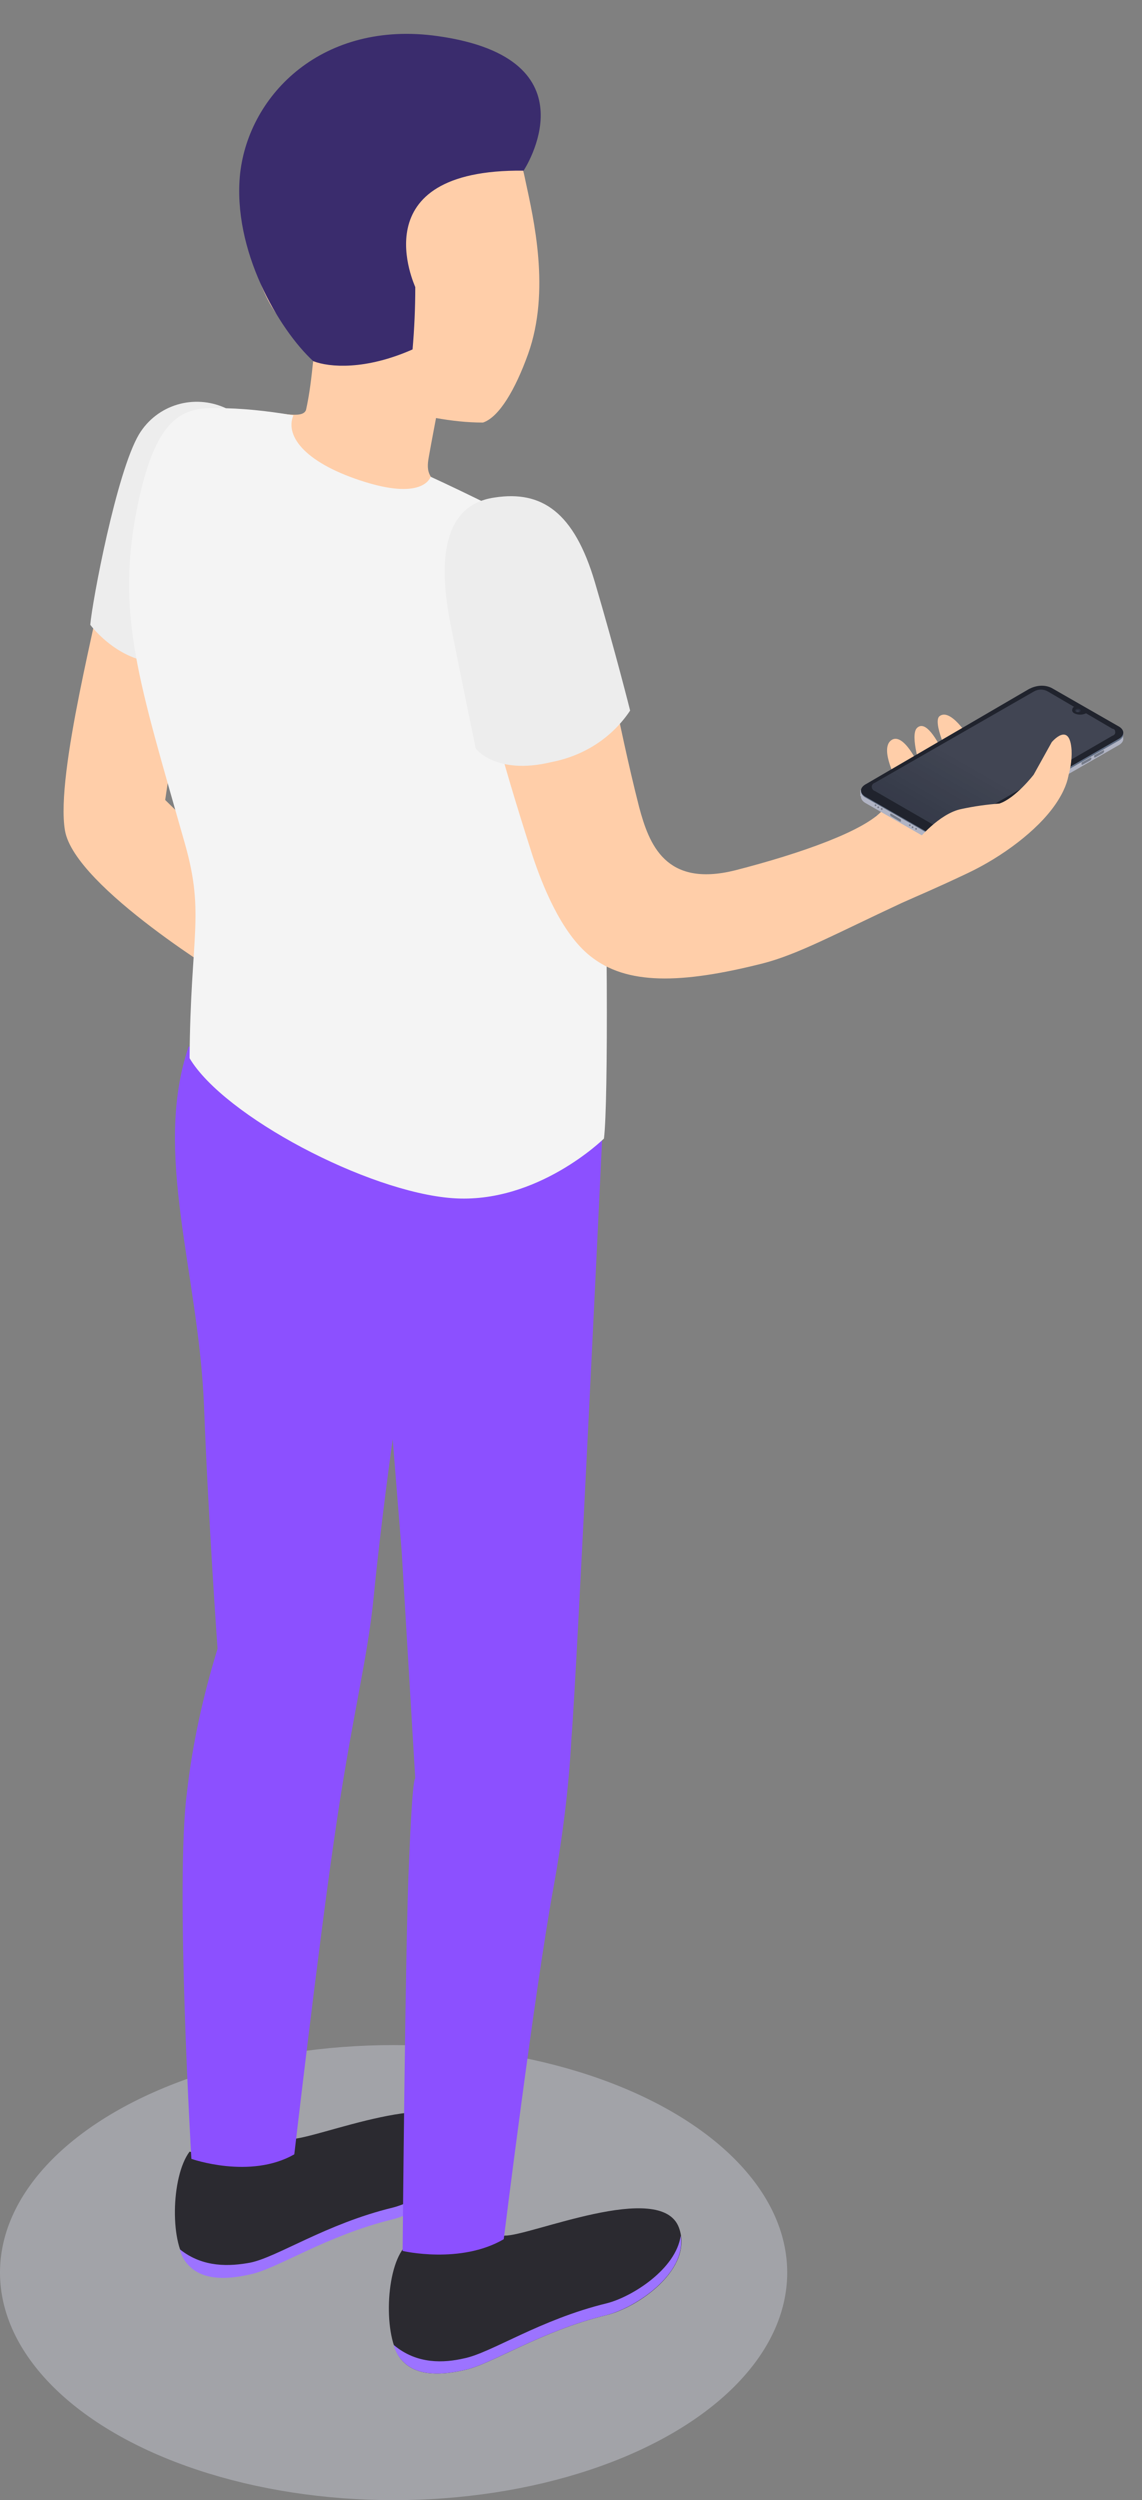 <?xml version="1.0" encoding="utf-8"?>
<!-- Generator: Adobe Illustrator 21.0.0, SVG Export Plug-In . SVG Version: 6.00 Build 0)  -->
<svg version="1.1" id="Layer_1" xmlns="http://www.w3.org/2000/svg" xmlns:xlink="http://www.w3.org/1999/xlink" x="0px" y="0px"
	 viewBox="0 0 126.5 276.9" style="enable-background:new 0 0 126.5 276.9;" xml:space="preserve">
<rect x="0" y="0" width="126.5" height="276.9" fill="#808080" stroke="none"/>
<style type="text/css">
	.st0{opacity:0.4;fill:#D6D8E5;enable-background:new    ;}
	.st1{fill:#FFCEA9;}
	.st2{fill:#EDEDED;}
	.st3{fill:#2B2A30;}
	.st4{fill:#9C73FF;}
	.st5{fill:#8C50FF;}
	.st6{fill:#F4F4F4;}
	.st7{fill:#3A2C6D;}
	.st8{fill:#B1B4C4;}
	.st9{fill:#616E84;}
	.st10{fill:#757B89;}
	.st11{fill:#20232D;}
	.st12{fill:#2B303F;}
	.st13{opacity:0.5;fill:url(#SVGID_1_);enable-background:new    ;}
	.st14{opacity:0.1;fill:#FFFFFF;enable-background:new    ;}
</style>
<title>Online_shopping_SVG</title>
<g id="Слой_2">
	<g id="Слой_1-2">
		<g id="Men_2">
			<ellipse class="st0" cx="43.6" cy="251.7" rx="43.6" ry="25.2"/>
			<path id="_Контур_" class="st1" d="M11.6,63.2C11.1,67.4,6.1,85.7,7.2,92s18.4,16.7,18.4,16.7L27.9,98l-9.6-9.4l2.6-17.7
				L11.6,63.2z"/>
			<path id="_Контур_2" class="st2" d="M25,45.2c-3.5-1.6-7.6-0.4-9.6,2.9c-2.5,4.2-5.2,18.6-5.4,21.1c0,0,3.6,4.9,8.9,4.1
				L25,45.2z"/>
			<path class="st3" d="M44.7,249c3.8,1,7.8,0.6,11.2-1.4c2.7,0.1,17.3-6.2,19.3-0.9c1.7,4.6-4.6,8.9-8,9.7
				c-7.4,1.8-12.8,5.5-15.8,6.1c-2.2,0.5-5.1,0.8-6.8-1C42.5,259.4,42.6,251.7,44.7,249z"/>
			<path class="st4" d="M51.4,261.2c3-0.6,8.4-4.3,15.8-6.1c2.8-0.7,7.7-3.8,8.2-7.5c0.7,4.2-5,8-8.2,8.8
				c-7.4,1.8-12.8,5.5-15.8,6.1c-2.2,0.5-5.1,0.8-6.8-1c-0.5-0.5-0.8-1.1-1-1.8C46.2,261.9,49.2,261.7,51.4,261.2z"/>
			<path class="st3" d="M21,238.3c3.8,1,7.8,0.6,11.2-1.4c2.7,0.1,17.3-6.2,19.3-0.9c1.7,4.6-4.6,8.9-8,9.7
				c-7.4,1.8-12.8,5.5-15.8,6.1c-2.2,0.5-5.1,0.8-6.8-1C18.8,248.8,18.9,241.1,21,238.3z"/>
			<path class="st4" d="M27.7,250.6c3-0.6,8.4-4.3,15.8-6.1c2.8-0.7,7.7-3.8,8.2-7.5c0.7,4.2-5,8-8.2,8.8
				c-7.4,1.8-12.8,5.5-15.8,6.1c-2.2,0.5-5.1,0.8-6.8-1c-0.5-0.5-0.8-1.1-1-1.8C22.5,251.2,25.5,251,27.7,250.6z"/>
			<path id="_Контур_3" class="st5" d="M20.7,198.6c0.6-5.4,1.8-10.8,3.4-16c0,0-1-13.8-1.5-26.9c-0.6-14.8-5.7-28-1.7-39.8
				l45.8,10.2c0,0-2.8,59.3-3.4,66.4c-0.3,5.6-1,11.1-2,16.6c-2.1,11.5-5.5,38.9-5.5,38.9c-4.8,2.8-11.2,1.3-11.2,1.3
				s0.3-34.6,0.7-42.9c0.4-10.1,0.7-9.4,0.7-9.4l-1.5-25.1l-1-12.5c0,0-1.3,9.2-2.1,17.4c-0.7,7.2-2.5,13.6-4.4,27
				c-1.7,11.6-4.4,34.8-4.4,34.8c-4.9,2.8-11.4,0.5-11.4,0.5S19.4,208.7,20.7,198.6z"/>
			<path id="_Контур_4" class="st1" d="M27.4,45.4c3.5,0.2,6.1,1.1,6.5,0c0.4-1.8,0.6-3.6,0.8-5.5c-0.4-1-0.8-2.1-0.8-2.1
				c-4.4-2.7-5.8-7.4-6.4-13c-1-9.4,4.1-17.7,13.6-18.7c8.9-0.9,15.4,5.3,17.1,13.9c0.9,4.2,2.8,12.2,0.3,19.2c-1.4,3.9-3.2,7-5,7.6
				c-1.8,0-3.5-0.2-5.2-0.5l0,0c0,0-0.5,2.6-0.8,4.3s-0.2,2.6,3.2,4.6s-5.1,6.3-10.6,5.9s-11.7-3.7-13.4-7.3
				C24.9,50,25,45.3,27.4,45.4z"/>
			<path id="_Контур_5" class="st6" d="M32.5,46c-1,2.4,1.5,5.4,8,7.4s7.2-0.6,7.2-0.6s9.6,4.4,12.8,6.6
				c3.9,2.8,5.7,10.7,6.2,24.1c0.6,15.6,0.7,38.6,0.2,42.6c0,0-7.4,7.3-16.8,6.6s-25.3-9.1-29.1-15.5c0.1-13.6,1.7-15.9-0.5-23.7
				c-5.1-18-7.7-25.4-5.3-37.3c2-9.9,4.9-11.1,8.8-11C26.7,45.2,29.6,45.5,32.5,46z"/>
			<path id="_Контур_6" class="st1" d="M81.4,96.4c-7.7,1.9-9.5-2.9-10.6-7c-2.5-9.8-3.8-18.6-5.6-24.1
				c-2.2-6.5-4.4-7.6-7.6-8.9c-3.7-1.5-6.9,1.6-5.7,10c1.5,9.9,3.4,16.8,7.1,28.4c1,3,3.1,8.5,6.4,11.1c4,3.2,10,3.1,19.1,0.8
				c3.9-1,8.1-3.3,15.4-6.7c2-0.9,3.5-1.5,7.3-3.3s7.7-4.7,9.7-7.6s1.6-4.7,1.2-5.3c-0.5-0.8-0.8-0.2-1.8,1c-1.5,2-3.4,3.8-5.6,5.1
				c0,0,2.4-2.5,3.8-4.2c1.2-1.5,2.2-3.1,2.9-4.8c0.7-1.7-0.7-3.9-1.8-2.8s-1.6,2.4-3.6,4.8c-1.1,1.3-2.3,2.4-3.6,3.4
				c1.2-1.7,2.3-3.4,3.3-5.3c1.3-2.6-3-1.2-5.4,1.3c-1.8,1.8-3.3,2.9-3.3,2.4s-3.5,3.2-5.2,5C95.8,92,88.8,94.5,81.4,96.4z"/>
			<path id="_Контур_7" class="st2" d="M54.8,55.1c5.2-0.8,8.8,1.6,11.1,9.4c2.3,7.8,3.9,14.2,3.9,14.2c-2,3-5.1,5-8.7,5.7
				c-6.2,1.5-8.4-1.5-8.4-1.5s-1.7-8.2-2.8-13.8S48.4,56,54.8,55.1z"/>
			<path class="st7" d="M58,18.9c0,0,8.2-12.4-9.5-14.9c-12.7-1.8-20.9,6.4-21.9,15.2c-0.9,8.5,4.3,17.3,8.1,20.8
				c1.8,0.7,5.8,1,11-1.3c0.2-2.3,0.3-4.6,0.3-6.9C46,31.7,39.8,18.7,58,18.9z"/>
		</g>
		<path class="st1" d="M99.4,86.6c0,0-2-3.6-0.7-4.6s3.1,2.5,3.5,3.9s-0.1-0.4-0.1-0.4s-1.4-4.1-0.5-4.9s2.1,1,3.3,3.6
			s0.3-0.2,0.3-0.2s-2-4.1-1.1-4.7c1.1-0.8,3,1.7,4.1,3.9s-1.5,4.8-1.5,4.8L99.4,86.6z"/>
		<g id="Mobile">
			<path class="st8" d="M103.3,93.2l-7.5-4.3c-0.6-0.4-0.6-1,0.2-1.4L114,77c0.8-0.4,1.7-0.5,2.5-0.1l7.5,4.3c0.6,0.4,0.6,1-0.2,1.4
				L105.7,93C104.9,93.5,104,93.5,103.3,93.2z"/>
			<polygon class="st8" points="95.3,88.2 95.3,87.5 96.2,87.8 			"/>
			<polygon class="st8" points="124.4,81.8 124.4,81.1 123.8,81.5 			"/>
			<path class="st9" d="M103.3,92.6l-7.5-4.3c-0.6-0.4-0.6-1,0.2-1.4l18-10.4c0.8-0.4,1.7-0.5,2.5-0.1l7.5,4.3
				c0.6,0.4,0.6,1-0.2,1.4l-18.1,10.4C104.9,92.9,104,92.9,103.3,92.6z"/>
			<ellipse transform="matrix(0.867 -0.498 0.498 0.867 -32.077 60.33)" class="st10" cx="97" cy="90.3" rx="0.1" ry="0.1"/>
			<ellipse transform="matrix(0.866 -0.5 0.5 0.866 -31.62 60.435)" class="st10" cx="97" cy="89.2" rx="0.1" ry="0.1"/>
			<ellipse transform="matrix(0.866 -0.5 0.5 0.866 -31.678 60.642)" class="st10" cx="97.3" cy="89.4" rx="0.1" ry="0.1"/>
			<ellipse transform="matrix(0.866 -0.5 0.5 0.866 -31.735 60.854)" class="st10" cx="97.7" cy="89.6" rx="0.1" ry="0.1"/>
			<ellipse transform="matrix(0.866 -0.5 0.5 0.866 -32.214 62.638)" class="st10" cx="100.8" cy="91.4" rx="0.1" ry="0.1"/>
			<ellipse transform="matrix(0.866 -0.5 0.5 0.866 -32.268 62.842)" class="st10" cx="101.1" cy="91.6" rx="0.1" ry="0.1"/>
			<ellipse transform="matrix(0.866 -0.5 0.5 0.866 -32.325 63.053)" class="st10" cx="101.5" cy="91.8" rx="0.1" ry="0.1"/>
			<ellipse transform="matrix(0.867 -0.498 0.498 0.867 -32.896 63.363)" class="st10" cx="102.3" cy="93.3" rx="0.1" ry="0.1"/>
			<path class="st10" d="M99.7,91l-1-0.6c-0.1-0.1-0.1-0.1-0.1-0.2l0,0c0-0.1,0.1-0.1,0.1-0.1l1,0.6c0.1,0,0.1,0.1,0.1,0.2l0,0
				C99.8,91,99.8,91,99.7,91z"/>
			<path class="st10" d="M122.2,83.4l-0.9,0.5c-0.1,0-0.1,0-0.1-0.1l0,0c0-0.1,0-0.2,0.1-0.2l0.9-0.5c0.1,0,0.1,0,0.1,0.1l0,0
				C122.3,83.3,122.2,83.4,122.2,83.4z"/>
			<path class="st10" d="M120.8,84.2l-0.9,0.5c-0.1,0-0.1,0-0.1-0.1l0,0c0-0.1,0-0.2,0.1-0.2l0.9-0.5c0.1,0,0.1,0,0.1,0.1l0,0
				C120.9,84.1,120.8,84.2,120.8,84.2z"/>
			<path class="st11" d="M103.3,92.5l-7.5-4.3c-0.6-0.4-0.6-1,0.2-1.4l18-10.5c0.8-0.4,1.7-0.5,2.5-0.1l7.5,4.3
				c0.6,0.4,0.6,1-0.2,1.4l-18.1,10.4C104.9,92.8,104,92.8,103.3,92.5z"/>
			<path class="st12" d="M123.2,80.7l-2.9-1.7l0,0c-0.4,0.2-0.9,0.2-1.3,0c-0.2-0.1-0.3-0.3-0.2-0.5c0-0.1,0.1-0.2,0.2-0.2l0,0
				l-2.9-1.7c-0.5-0.3-1.1-0.3-1.6,0L96.9,86.7c-0.3,0.1-0.4,0.4-0.3,0.6c0,0.1,0.2,0.3,0.3,0.3l7.1,4.1c0.5,0.3,1.1,0.3,1.6,0
				l17.6-10.2c0.3-0.1,0.4-0.3,0.3-0.6C123.5,80.8,123.3,80.7,123.2,80.7z"/>
			
				<linearGradient id="SVGID_1_" gradientUnits="userSpaceOnUse" x1="-2146.328" y1="-2557.604" x2="-2146.328" y2="-2538.384" gradientTransform="matrix(0.87 0.5 1 -0.58 4513.722 -313.775)">
				<stop  offset="0.21" style="stop-color:#FFFFFF;stop-opacity:0"/>
				<stop  offset="1" style="stop-color:#FFFFFF;stop-opacity:0.2"/>
			</linearGradient>
			<path class="st13" d="M123.2,80.7l-2.9-1.7l0,0c-0.4,0.2-0.9,0.2-1.3,0c-0.2-0.1-0.3-0.3-0.2-0.5c0-0.1,0.1-0.2,0.2-0.2l0,0
				l-2.9-1.7c-0.5-0.3-1.1-0.3-1.6,0L96.9,86.7c-0.3,0.1-0.4,0.4-0.3,0.6c0,0.1,0.2,0.3,0.3,0.3l7.1,4.1c0.5,0.3,1.1,0.3,1.6,0
				l17.6-10.2c0.3-0.1,0.4-0.3,0.3-0.6C123.5,80.8,123.3,80.7,123.2,80.7z"/>
			<ellipse class="st12" cx="119.4" cy="78.7" rx="0.3" ry="0.2"/>
			<path class="st14" d="M119.3,78.8c-0.1,0-0.1-0.1,0-0.1c0.1,0,0.1,0,0.2,0c0,0,0,0,0,0.1c0,0,0,0,0,0
				C119.5,78.8,119.4,78.8,119.3,78.8z"/>
		</g>
		<path class="st1" d="M114.9,91.4c0,0,4-3.6,3.8-8.3c-0.2-3.3-2.2-0.9-2.2-0.9l-2,3.6c0,0-2,2.6-3.8,3.2c-1.4,0.1-2.8,0.3-4.2,0.6
			c-2.5,0.5-4.9,3.5-4.9,3.5l3.2,2.4L114.9,91.4z"/>
	</g>
</g>
</svg>

